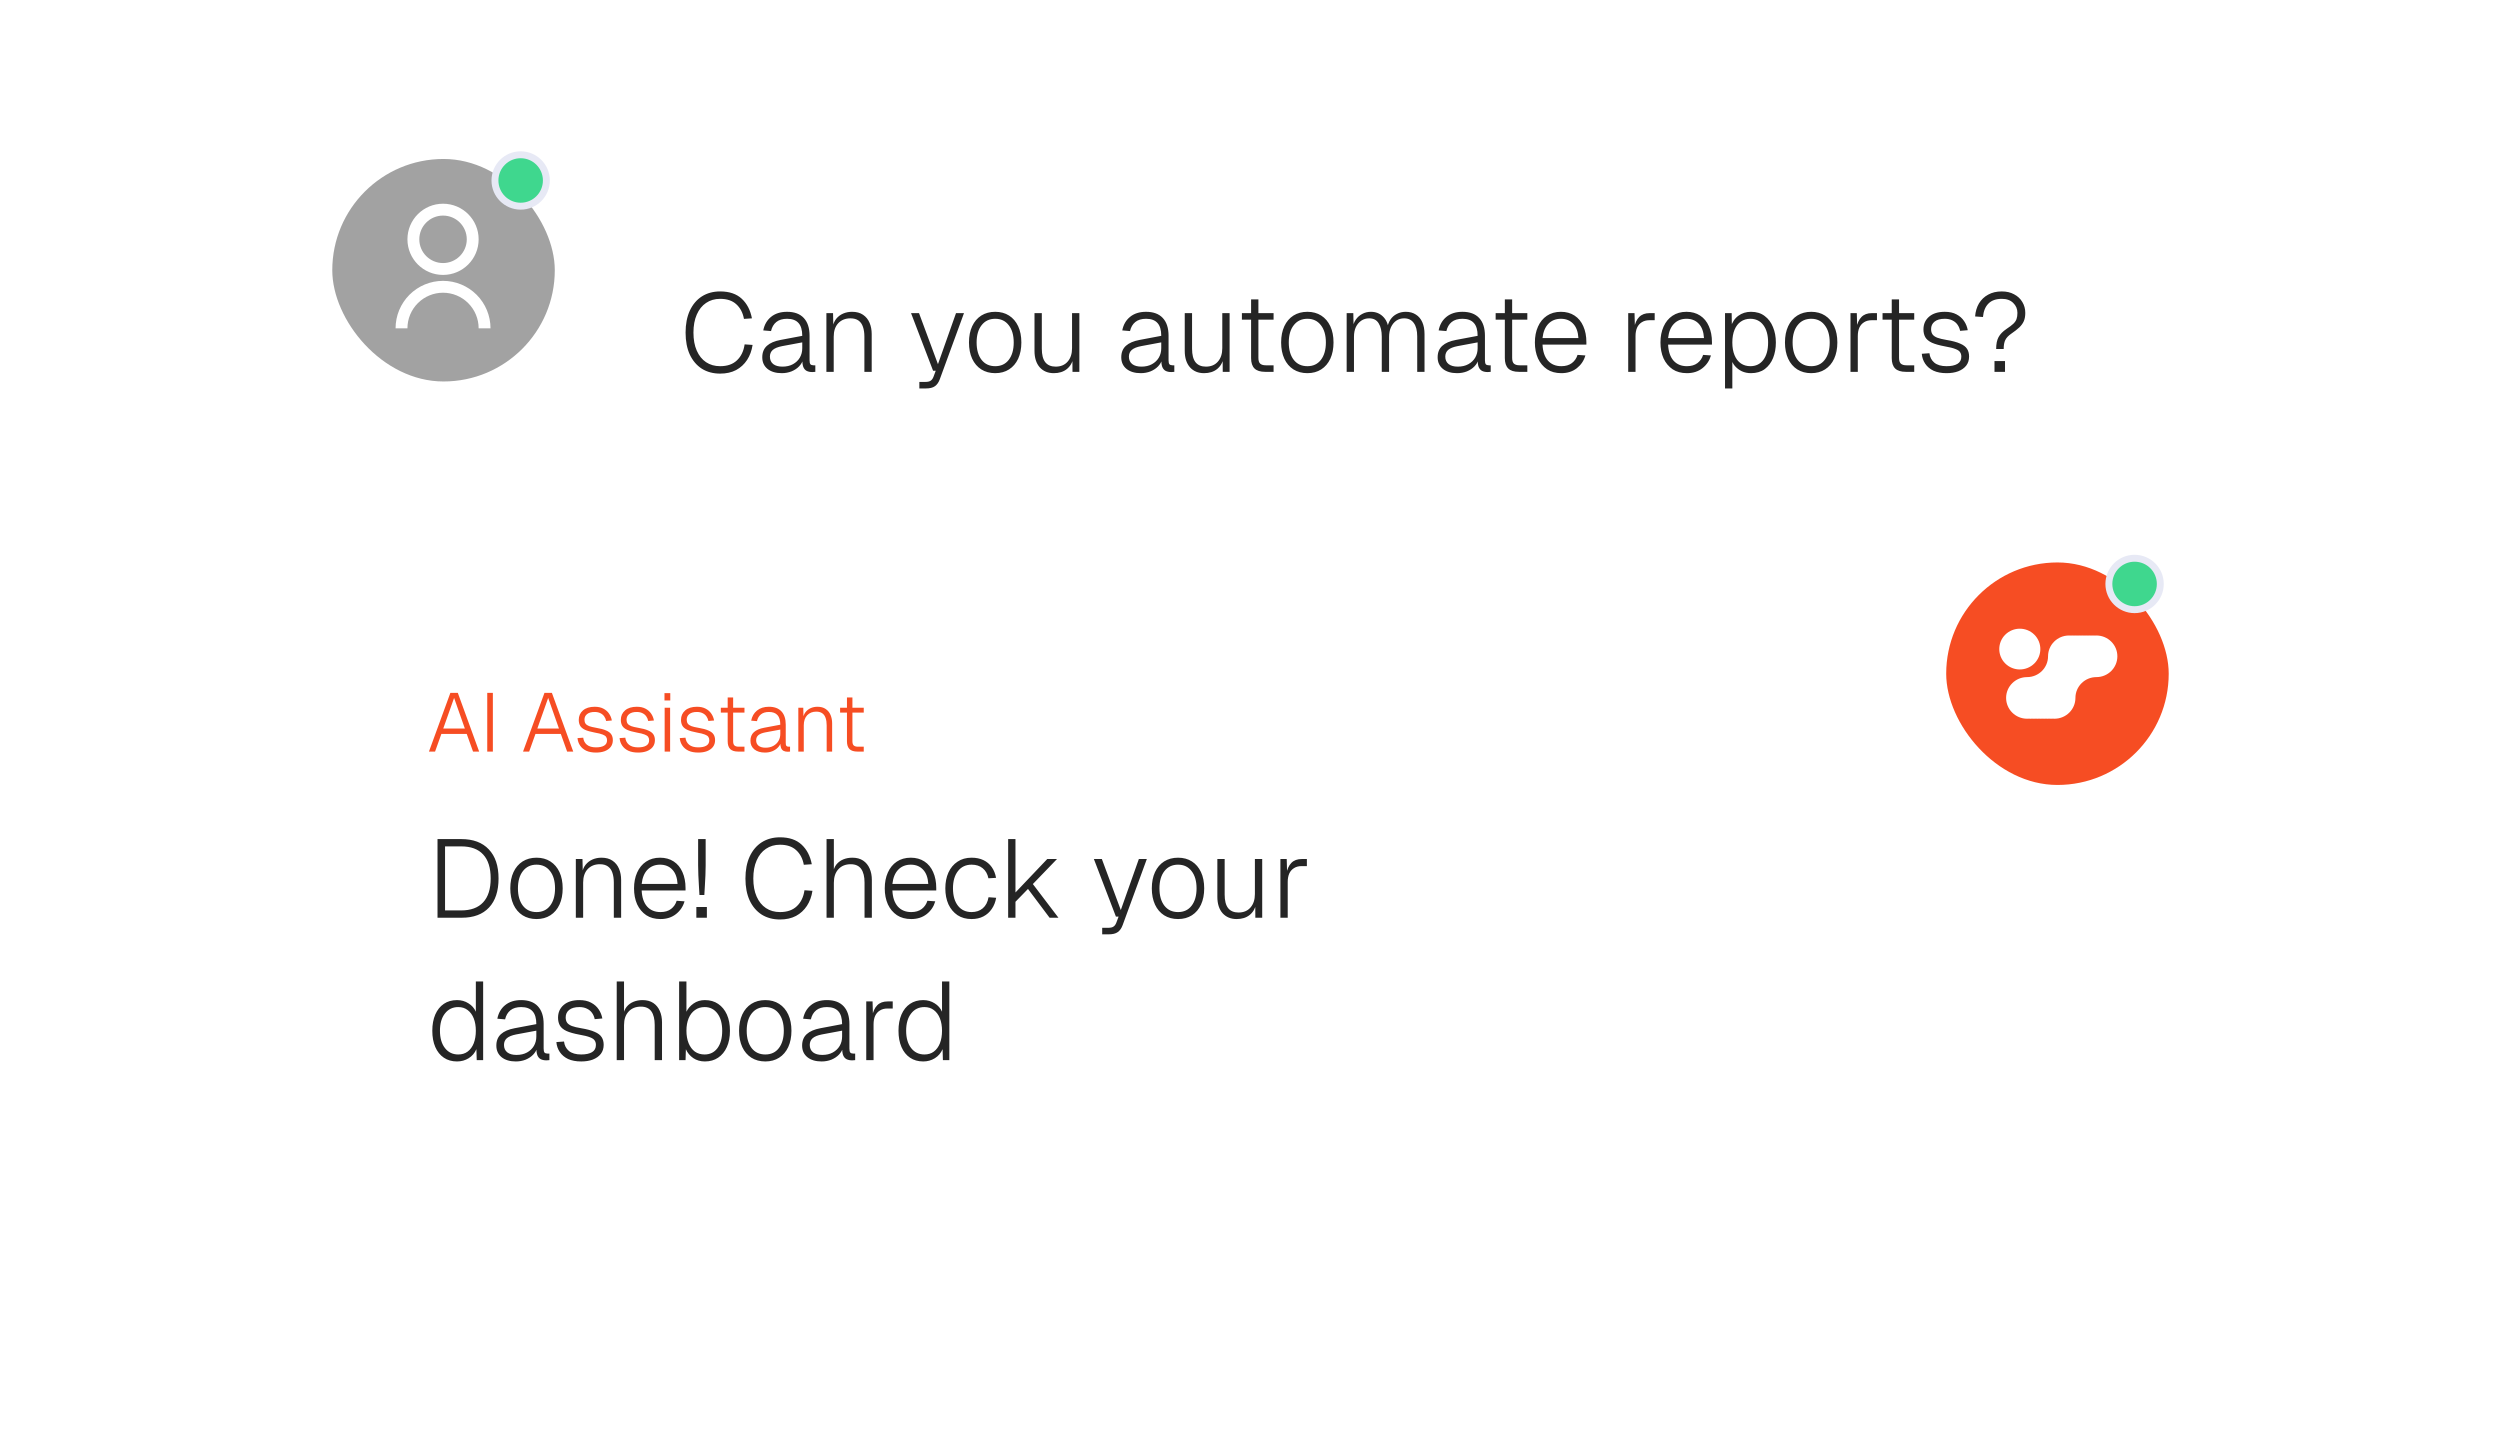 <svg width="316" height="183" viewBox="0 0 316 183" fill="none" xmlns="http://www.w3.org/2000/svg">
<g filter="url(#filter0_d_2303_807)">
<path d="M74 20H253C255.787 20 257.18 20 258.349 20.154C266.427 21.217 272.783 27.573 273.846 35.651C274 36.82 274 38.214 274 41C274 43.786 274 45.18 273.846 46.349C272.783 54.427 266.427 60.783 258.349 61.846C257.18 62 255.787 62 253 62H104.6C92.816 62 86.924 62 82.595 59.347C80.173 57.863 78.137 55.827 76.653 53.405C74 49.077 74 43.184 74 31.4V20Z" fill="white" shape-rendering="crispEdges"/>
<path d="M91.026 46.224C90.149 46.224 89.379 46.019 88.716 45.608C88.063 45.188 87.554 44.591 87.19 43.816C86.835 43.041 86.658 42.117 86.658 41.044C86.658 39.971 86.835 39.047 87.19 38.272C87.554 37.488 88.063 36.886 88.716 36.466C89.379 36.046 90.149 35.836 91.026 35.836C92.183 35.836 93.093 36.144 93.756 36.76C94.419 37.376 94.848 38.202 95.044 39.238L94.036 39.308C93.896 38.533 93.574 37.917 93.07 37.46C92.575 37.003 91.894 36.774 91.026 36.774C90.345 36.774 89.752 36.947 89.248 37.292C88.744 37.628 88.352 38.118 88.072 38.762C87.792 39.397 87.652 40.157 87.652 41.044C87.652 41.931 87.792 42.691 88.072 43.326C88.352 43.961 88.744 44.446 89.248 44.782C89.752 45.118 90.345 45.286 91.026 45.286C91.931 45.286 92.641 45.039 93.154 44.544C93.677 44.049 93.999 43.377 94.12 42.528L95.128 42.598C95.016 43.326 94.783 43.961 94.428 44.502C94.073 45.043 93.611 45.468 93.042 45.776C92.473 46.075 91.801 46.224 91.026 46.224ZM98.815 46.168C98.068 46.168 97.471 45.991 97.023 45.636C96.575 45.272 96.351 44.782 96.351 44.166C96.351 43.55 96.547 43.065 96.939 42.71C97.331 42.355 97.905 42.108 98.661 41.968L101.405 41.45C101.405 40.713 101.246 40.171 100.929 39.826C100.612 39.471 100.131 39.294 99.487 39.294C98.918 39.294 98.465 39.429 98.129 39.7C97.793 39.971 97.569 40.353 97.457 40.848L96.477 40.764C96.617 40.045 96.944 39.476 97.457 39.056C97.98 38.627 98.656 38.412 99.487 38.412C100.411 38.412 101.116 38.673 101.601 39.196C102.086 39.719 102.329 40.465 102.329 41.436V44.53C102.329 44.782 102.366 44.955 102.441 45.048C102.525 45.132 102.656 45.174 102.833 45.174H103.057V46C103.02 46.009 102.964 46.014 102.889 46.014C102.824 46.023 102.754 46.028 102.679 46.028C102.39 46.028 102.147 45.977 101.951 45.874C101.764 45.771 101.624 45.603 101.531 45.37C101.447 45.137 101.405 44.815 101.405 44.404L101.517 44.418C101.433 44.745 101.26 45.043 100.999 45.314C100.747 45.575 100.43 45.785 100.047 45.944C99.664 46.093 99.254 46.168 98.815 46.168ZM98.899 45.342C99.412 45.342 99.856 45.239 100.229 45.034C100.602 44.829 100.892 44.553 101.097 44.208C101.302 43.853 101.405 43.457 101.405 43.018V42.276L98.857 42.752C98.325 42.855 97.933 43.013 97.681 43.228C97.438 43.443 97.317 43.727 97.317 44.082C97.317 44.483 97.457 44.796 97.737 45.02C98.017 45.235 98.404 45.342 98.899 45.342ZM104.457 46V38.58H105.297L105.339 40.526L105.227 40.442C105.301 39.985 105.455 39.607 105.689 39.308C105.931 39.009 106.225 38.785 106.571 38.636C106.916 38.487 107.289 38.412 107.691 38.412C108.26 38.412 108.727 38.538 109.091 38.79C109.464 39.042 109.739 39.383 109.917 39.812C110.094 40.232 110.183 40.703 110.183 41.226V46H109.259V41.562C109.259 41.077 109.198 40.661 109.077 40.316C108.965 39.971 108.778 39.705 108.517 39.518C108.255 39.331 107.915 39.238 107.495 39.238C106.86 39.238 106.347 39.443 105.955 39.854C105.572 40.265 105.381 40.834 105.381 41.562V46H104.457ZM116.206 48.1V47.274H116.962C117.27 47.274 117.494 47.223 117.634 47.12C117.783 47.027 117.905 46.859 117.998 46.616L118.278 45.86H117.942L115.156 38.58H116.164L118.558 45.034L120.84 38.58H121.848L118.796 46.924C118.647 47.335 118.437 47.633 118.166 47.82C117.905 48.007 117.527 48.1 117.032 48.1H116.206ZM125.796 46.168C125.124 46.168 124.536 46.009 124.032 45.692C123.537 45.375 123.155 44.927 122.884 44.348C122.613 43.76 122.478 43.074 122.478 42.29C122.478 41.497 122.613 40.811 122.884 40.232C123.155 39.653 123.537 39.205 124.032 38.888C124.536 38.571 125.124 38.412 125.796 38.412C126.468 38.412 127.051 38.571 127.546 38.888C128.041 39.205 128.423 39.653 128.694 40.232C128.965 40.811 129.1 41.497 129.1 42.29C129.1 43.074 128.965 43.76 128.694 44.348C128.423 44.927 128.041 45.375 127.546 45.692C127.051 46.009 126.468 46.168 125.796 46.168ZM125.796 45.286C126.524 45.286 127.093 45.02 127.504 44.488C127.924 43.947 128.134 43.214 128.134 42.29C128.134 41.366 127.924 40.638 127.504 40.106C127.093 39.565 126.524 39.294 125.796 39.294C125.068 39.294 124.494 39.565 124.074 40.106C123.654 40.638 123.444 41.366 123.444 42.29C123.444 43.214 123.654 43.947 124.074 44.488C124.494 45.02 125.068 45.286 125.796 45.286ZM133.197 46.168C132.46 46.168 131.867 45.921 131.419 45.426C130.981 44.922 130.761 44.231 130.761 43.354V38.58H131.685V43.074C131.685 43.839 131.83 44.409 132.119 44.782C132.418 45.155 132.857 45.342 133.435 45.342C134.079 45.342 134.583 45.132 134.947 44.712C135.321 44.292 135.507 43.723 135.507 43.004V38.58H136.431V46H135.563L135.549 44.096L135.689 44.166C135.568 44.801 135.288 45.295 134.849 45.65C134.42 45.995 133.869 46.168 133.197 46.168ZM144.192 46.168C143.445 46.168 142.848 45.991 142.4 45.636C141.952 45.272 141.728 44.782 141.728 44.166C141.728 43.55 141.924 43.065 142.316 42.71C142.708 42.355 143.282 42.108 144.038 41.968L146.782 41.45C146.782 40.713 146.623 40.171 146.306 39.826C145.989 39.471 145.508 39.294 144.864 39.294C144.295 39.294 143.842 39.429 143.506 39.7C143.17 39.971 142.946 40.353 142.834 40.848L141.854 40.764C141.994 40.045 142.321 39.476 142.834 39.056C143.357 38.627 144.033 38.412 144.864 38.412C145.788 38.412 146.493 38.673 146.978 39.196C147.463 39.719 147.706 40.465 147.706 41.436V44.53C147.706 44.782 147.743 44.955 147.818 45.048C147.902 45.132 148.033 45.174 148.21 45.174H148.434V46C148.397 46.009 148.341 46.014 148.266 46.014C148.201 46.023 148.131 46.028 148.056 46.028C147.767 46.028 147.524 45.977 147.328 45.874C147.141 45.771 147.001 45.603 146.908 45.37C146.824 45.137 146.782 44.815 146.782 44.404L146.894 44.418C146.81 44.745 146.637 45.043 146.376 45.314C146.124 45.575 145.807 45.785 145.424 45.944C145.041 46.093 144.631 46.168 144.192 46.168ZM144.276 45.342C144.789 45.342 145.233 45.239 145.606 45.034C145.979 44.829 146.269 44.553 146.474 44.208C146.679 43.853 146.782 43.457 146.782 43.018V42.276L144.234 42.752C143.702 42.855 143.31 43.013 143.058 43.228C142.815 43.443 142.694 43.727 142.694 44.082C142.694 44.483 142.834 44.796 143.114 45.02C143.394 45.235 143.781 45.342 144.276 45.342ZM152.188 46.168C151.45 46.168 150.858 45.921 150.41 45.426C149.971 44.922 149.752 44.231 149.752 43.354V38.58H150.676V43.074C150.676 43.839 150.82 44.409 151.11 44.782C151.408 45.155 151.847 45.342 152.426 45.342C153.07 45.342 153.574 45.132 153.938 44.712C154.311 44.292 154.498 43.723 154.498 43.004V38.58H155.422V46H154.554L154.54 44.096L154.68 44.166C154.558 44.801 154.278 45.295 153.84 45.65C153.41 45.995 152.86 46.168 152.188 46.168ZM159.916 46C159.309 46 158.861 45.86 158.572 45.58C158.282 45.291 158.138 44.852 158.138 44.264V36.844H159.062V44.236C159.062 44.581 159.136 44.824 159.286 44.964C159.444 45.104 159.682 45.174 160 45.174H160.98V46H159.916ZM156.976 39.406V38.58H160.98V39.406H156.976ZM165.253 46.168C164.581 46.168 163.993 46.009 163.489 45.692C162.994 45.375 162.612 44.927 162.341 44.348C162.07 43.76 161.935 43.074 161.935 42.29C161.935 41.497 162.07 40.811 162.341 40.232C162.612 39.653 162.994 39.205 163.489 38.888C163.993 38.571 164.581 38.412 165.253 38.412C165.925 38.412 166.508 38.571 167.003 38.888C167.498 39.205 167.88 39.653 168.151 40.232C168.422 40.811 168.557 41.497 168.557 42.29C168.557 43.074 168.422 43.76 168.151 44.348C167.88 44.927 167.498 45.375 167.003 45.692C166.508 46.009 165.925 46.168 165.253 46.168ZM165.253 45.286C165.981 45.286 166.55 45.02 166.961 44.488C167.381 43.947 167.591 43.214 167.591 42.29C167.591 41.366 167.381 40.638 166.961 40.106C166.55 39.565 165.981 39.294 165.253 39.294C164.525 39.294 163.951 39.565 163.531 40.106C163.111 40.638 162.901 41.366 162.901 42.29C162.901 43.214 163.111 43.947 163.531 44.488C163.951 45.02 164.525 45.286 165.253 45.286ZM170.218 46V38.58H171.058L171.1 40.582L170.974 40.47C171.03 40.059 171.166 39.7 171.38 39.392C171.595 39.084 171.866 38.846 172.192 38.678C172.519 38.501 172.883 38.412 173.284 38.412C173.891 38.412 174.395 38.608 174.796 39C175.198 39.383 175.44 39.915 175.524 40.596L175.328 40.568C175.394 40.12 175.529 39.737 175.734 39.42C175.949 39.093 176.224 38.846 176.56 38.678C176.896 38.501 177.274 38.412 177.694 38.412C178.189 38.412 178.614 38.529 178.968 38.762C179.323 38.986 179.594 39.308 179.78 39.728C179.967 40.148 180.06 40.652 180.06 41.24V46H179.136V41.52C179.136 40.783 178.992 40.218 178.702 39.826C178.422 39.434 178.016 39.238 177.484 39.238C177.111 39.238 176.78 39.336 176.49 39.532C176.21 39.728 175.986 40.003 175.818 40.358C175.66 40.713 175.58 41.128 175.58 41.604V46H174.656V41.562C174.656 40.843 174.526 40.279 174.264 39.868C174.012 39.448 173.611 39.238 173.06 39.238C172.687 39.238 172.356 39.336 172.066 39.532C171.777 39.728 171.548 39.999 171.38 40.344C171.222 40.689 171.142 41.095 171.142 41.562V46H170.218ZM184.182 46.168C183.436 46.168 182.838 45.991 182.39 45.636C181.942 45.272 181.718 44.782 181.718 44.166C181.718 43.55 181.914 43.065 182.306 42.71C182.698 42.355 183.272 42.108 184.028 41.968L186.772 41.45C186.772 40.713 186.614 40.171 186.296 39.826C185.979 39.471 185.498 39.294 184.854 39.294C184.285 39.294 183.832 39.429 183.496 39.7C183.16 39.971 182.936 40.353 182.824 40.848L181.844 40.764C181.984 40.045 182.311 39.476 182.824 39.056C183.347 38.627 184.024 38.412 184.854 38.412C185.778 38.412 186.483 38.673 186.968 39.196C187.454 39.719 187.696 40.465 187.696 41.436V44.53C187.696 44.782 187.734 44.955 187.808 45.048C187.892 45.132 188.023 45.174 188.2 45.174H188.424V46C188.387 46.009 188.331 46.014 188.256 46.014C188.191 46.023 188.121 46.028 188.046 46.028C187.757 46.028 187.514 45.977 187.318 45.874C187.132 45.771 186.992 45.603 186.898 45.37C186.814 45.137 186.772 44.815 186.772 44.404L186.884 44.418C186.8 44.745 186.628 45.043 186.366 45.314C186.114 45.575 185.797 45.785 185.414 45.944C185.032 46.093 184.621 46.168 184.182 46.168ZM184.266 45.342C184.78 45.342 185.223 45.239 185.596 45.034C185.97 44.829 186.259 44.553 186.464 44.208C186.67 43.853 186.772 43.457 186.772 43.018V42.276L184.224 42.752C183.692 42.855 183.3 43.013 183.048 43.228C182.806 43.443 182.684 43.727 182.684 44.082C182.684 44.483 182.824 44.796 183.104 45.02C183.384 45.235 183.772 45.342 184.266 45.342ZM191.99 46C191.383 46 190.935 45.86 190.646 45.58C190.357 45.291 190.212 44.852 190.212 44.264V36.844H191.136V44.236C191.136 44.581 191.211 44.824 191.36 44.964C191.519 45.104 191.757 45.174 192.074 45.174H193.054V46H191.99ZM189.05 39.406V38.58H193.054V39.406H189.05ZM197.355 46.168C196.646 46.168 196.044 46.005 195.549 45.678C195.055 45.342 194.672 44.885 194.401 44.306C194.14 43.718 194.009 43.046 194.009 42.29C194.009 41.534 194.14 40.867 194.401 40.288C194.663 39.7 195.036 39.243 195.521 38.916C196.016 38.58 196.609 38.412 197.299 38.412C197.962 38.412 198.536 38.571 199.021 38.888C199.507 39.205 199.875 39.653 200.127 40.232C200.389 40.811 200.519 41.487 200.519 42.262V42.556H194.975C195.013 43.433 195.241 44.11 195.661 44.586C196.081 45.053 196.646 45.286 197.355 45.286C197.897 45.286 198.34 45.155 198.685 44.894C199.031 44.633 199.269 44.287 199.399 43.858L200.393 43.928C200.207 44.581 199.847 45.118 199.315 45.538C198.783 45.958 198.13 46.168 197.355 46.168ZM194.975 41.73H199.511C199.465 40.937 199.245 40.335 198.853 39.924C198.461 39.504 197.943 39.294 197.299 39.294C196.655 39.294 196.128 39.504 195.717 39.924C195.307 40.344 195.059 40.946 194.975 41.73ZM205.806 46V38.58H206.604L206.66 40.61L206.534 40.54C206.656 39.877 206.875 39.387 207.192 39.07C207.51 38.743 207.948 38.58 208.508 38.58H209.152V39.476H208.48C208.107 39.476 207.79 39.56 207.528 39.728C207.267 39.887 207.066 40.115 206.926 40.414C206.796 40.713 206.73 41.067 206.73 41.478V46H205.806ZM213.228 46.168C212.519 46.168 211.917 46.005 211.422 45.678C210.928 45.342 210.545 44.885 210.274 44.306C210.013 43.718 209.882 43.046 209.882 42.29C209.882 41.534 210.013 40.867 210.274 40.288C210.536 39.7 210.909 39.243 211.394 38.916C211.889 38.58 212.482 38.412 213.172 38.412C213.835 38.412 214.409 38.571 214.894 38.888C215.38 39.205 215.748 39.653 216 40.232C216.262 40.811 216.392 41.487 216.392 42.262V42.556H210.848C210.886 43.433 211.114 44.11 211.534 44.586C211.954 45.053 212.519 45.286 213.228 45.286C213.77 45.286 214.213 45.155 214.558 44.894C214.904 44.633 215.142 44.287 215.272 43.858L216.266 43.928C216.08 44.581 215.72 45.118 215.188 45.538C214.656 45.958 214.003 46.168 213.228 46.168ZM210.848 41.73H215.384C215.338 40.937 215.118 40.335 214.726 39.924C214.334 39.504 213.816 39.294 213.172 39.294C212.528 39.294 212.001 39.504 211.59 39.924C211.18 40.344 210.932 40.946 210.848 41.73ZM218.043 48.1V38.58H218.883L218.911 40.456L218.757 40.386C218.943 39.742 219.265 39.252 219.723 38.916C220.18 38.58 220.712 38.412 221.319 38.412C222.019 38.412 222.597 38.589 223.055 38.944C223.521 39.289 223.871 39.756 224.105 40.344C224.347 40.923 224.469 41.571 224.469 42.29C224.469 43.009 224.352 43.662 224.119 44.25C223.885 44.829 223.535 45.295 223.069 45.65C222.602 45.995 222.019 46.168 221.319 46.168C220.908 46.168 220.525 46.089 220.171 45.93C219.825 45.762 219.531 45.538 219.289 45.258C219.055 44.978 218.897 44.661 218.813 44.306L218.967 44.124V48.1H218.043ZM221.249 45.286C221.939 45.286 222.485 45.02 222.887 44.488C223.288 43.956 223.489 43.223 223.489 42.29C223.489 41.357 223.288 40.624 222.887 40.092C222.485 39.56 221.935 39.294 221.235 39.294C220.777 39.294 220.376 39.415 220.031 39.658C219.695 39.891 219.433 40.232 219.247 40.68C219.06 41.128 218.967 41.665 218.967 42.29C218.967 42.915 219.06 43.452 219.247 43.9C219.433 44.348 219.699 44.693 220.045 44.936C220.39 45.169 220.791 45.286 221.249 45.286ZM228.937 46.168C228.265 46.168 227.677 46.009 227.173 45.692C226.678 45.375 226.295 44.927 226.025 44.348C225.754 43.76 225.619 43.074 225.619 42.29C225.619 41.497 225.754 40.811 226.025 40.232C226.295 39.653 226.678 39.205 227.173 38.888C227.677 38.571 228.265 38.412 228.937 38.412C229.609 38.412 230.192 38.571 230.687 38.888C231.181 39.205 231.564 39.653 231.835 40.232C232.105 40.811 232.241 41.497 232.241 42.29C232.241 43.074 232.105 43.76 231.835 44.348C231.564 44.927 231.181 45.375 230.687 45.692C230.192 46.009 229.609 46.168 228.937 46.168ZM228.937 45.286C229.665 45.286 230.234 45.02 230.645 44.488C231.065 43.947 231.275 43.214 231.275 42.29C231.275 41.366 231.065 40.638 230.645 40.106C230.234 39.565 229.665 39.294 228.937 39.294C228.209 39.294 227.635 39.565 227.215 40.106C226.795 40.638 226.585 41.366 226.585 42.29C226.585 43.214 226.795 43.947 227.215 44.488C227.635 45.02 228.209 45.286 228.937 45.286ZM233.902 46V38.58H234.7L234.756 40.61L234.63 40.54C234.751 39.877 234.971 39.387 235.288 39.07C235.605 38.743 236.044 38.58 236.604 38.58H237.248V39.476H236.576C236.203 39.476 235.885 39.56 235.624 39.728C235.363 39.887 235.162 40.115 235.022 40.414C234.891 40.713 234.826 41.067 234.826 41.478V46H233.902ZM240.894 46C240.288 46 239.84 45.86 239.55 45.58C239.261 45.291 239.116 44.852 239.116 44.264V36.844H240.04V44.236C240.04 44.581 240.115 44.824 240.264 44.964C240.423 45.104 240.661 45.174 240.978 45.174H241.958V46H240.894ZM237.954 39.406V38.58H241.958V39.406H237.954ZM246.05 46.168C245.406 46.168 244.855 46.065 244.398 45.86C243.95 45.645 243.6 45.351 243.348 44.978C243.096 44.605 242.951 44.185 242.914 43.718L243.88 43.648C243.936 44.143 244.141 44.539 244.496 44.838C244.86 45.137 245.378 45.286 246.05 45.286C246.638 45.286 247.095 45.188 247.422 44.992C247.748 44.796 247.912 44.493 247.912 44.082C247.912 43.858 247.86 43.671 247.758 43.522C247.664 43.363 247.468 43.228 247.17 43.116C246.871 42.995 246.423 42.883 245.826 42.78C245.126 42.649 244.58 42.495 244.188 42.318C243.796 42.131 243.52 41.903 243.362 41.632C243.203 41.352 243.124 41.021 243.124 40.638C243.124 39.975 243.362 39.439 243.838 39.028C244.314 38.617 244.976 38.412 245.826 38.412C246.404 38.412 246.894 38.519 247.296 38.734C247.706 38.949 248.028 39.233 248.262 39.588C248.495 39.933 248.649 40.316 248.724 40.736L247.758 40.82C247.702 40.531 247.594 40.274 247.436 40.05C247.277 39.817 247.062 39.635 246.792 39.504C246.521 39.364 246.194 39.294 245.812 39.294C245.252 39.294 244.822 39.415 244.524 39.658C244.234 39.891 244.09 40.204 244.09 40.596C244.09 40.867 244.15 41.091 244.272 41.268C244.393 41.436 244.594 41.576 244.874 41.688C245.154 41.791 245.541 41.884 246.036 41.968C246.773 42.089 247.347 42.243 247.758 42.43C248.178 42.607 248.472 42.831 248.64 43.102C248.808 43.363 248.892 43.685 248.892 44.068C248.892 44.516 248.77 44.899 248.528 45.216C248.285 45.524 247.949 45.762 247.52 45.93C247.1 46.089 246.61 46.168 246.05 46.168ZM252.314 43.116C252.314 42.481 252.416 41.977 252.622 41.604C252.827 41.231 253.158 40.89 253.616 40.582C253.998 40.33 254.288 40.111 254.484 39.924C254.689 39.728 254.824 39.527 254.89 39.322C254.964 39.117 255.002 38.86 255.002 38.552C255.002 38.048 254.824 37.628 254.47 37.292C254.124 36.947 253.644 36.774 253.028 36.774C252.29 36.774 251.726 36.975 251.334 37.376C250.942 37.768 250.713 38.333 250.648 39.07L249.654 39C249.7 38.375 249.864 37.824 250.144 37.348C250.433 36.872 250.82 36.503 251.306 36.242C251.791 35.971 252.365 35.836 253.028 35.836C253.625 35.836 254.143 35.957 254.582 36.2C255.03 36.433 255.375 36.755 255.618 37.166C255.87 37.577 255.996 38.039 255.996 38.552C255.996 38.953 255.935 39.299 255.814 39.588C255.692 39.868 255.501 40.134 255.24 40.386C254.978 40.629 254.638 40.895 254.218 41.184C253.863 41.427 253.616 41.688 253.476 41.968C253.336 42.239 253.266 42.621 253.266 43.116H252.314ZM252.104 46V44.642H253.434V46H252.104Z" fill="#252525"/>
</g>
<g filter="url(#filter1_d_2303_807)">
<path d="M238 71H72.6C60.816 71 54.923 71 50.595 73.653C48.173 75.137 46.137 77.173 44.653 79.595C42 83.924 42 89.816 42 101.6V118.4C42 130.184 42 136.077 44.653 140.405C46.137 142.827 48.173 144.863 50.595 146.348C54.923 149 60.816 149 72.6 149H207.4C219.184 149 225.077 149 229.405 146.348C231.827 144.863 233.863 142.827 235.348 140.405C238 136.077 238 130.184 238 118.4V71Z" fill="white" shape-rendering="crispEdges"/>
<path d="M54.219 94L56.927 86.578H57.868L60.565 94H59.791L58.997 91.773H55.788L54.993 94H54.219ZM56.028 91.084H58.756L57.397 87.216L56.028 91.084ZM61.587 94V86.578H62.298V94H61.587ZM66.112 94L68.82 86.578H69.76L72.457 94H71.684L70.889 91.773H67.68L66.886 94H66.112ZM67.921 91.084H70.649L69.29 87.216L67.921 91.084ZM75.34 94.125C74.859 94.125 74.448 94.049 74.107 93.895C73.772 93.735 73.511 93.516 73.323 93.237C73.135 92.958 73.027 92.645 72.999 92.296L73.72 92.244C73.762 92.613 73.915 92.909 74.18 93.132C74.452 93.355 74.839 93.467 75.34 93.467C75.779 93.467 76.121 93.394 76.365 93.247C76.609 93.101 76.731 92.874 76.731 92.568C76.731 92.401 76.692 92.261 76.616 92.15C76.546 92.031 76.4 91.93 76.177 91.847C75.954 91.756 75.619 91.672 75.173 91.596C74.65 91.498 74.243 91.383 73.95 91.251C73.657 91.111 73.452 90.941 73.333 90.739C73.215 90.529 73.156 90.282 73.156 89.996C73.156 89.502 73.333 89.101 73.689 88.794C74.044 88.488 74.539 88.334 75.173 88.334C75.605 88.334 75.971 88.414 76.271 88.575C76.577 88.735 76.818 88.948 76.992 89.212C77.166 89.47 77.281 89.756 77.337 90.07L76.616 90.132C76.574 89.916 76.494 89.725 76.375 89.557C76.257 89.383 76.096 89.247 75.894 89.15C75.692 89.045 75.448 88.993 75.163 88.993C74.745 88.993 74.424 89.083 74.201 89.265C73.985 89.439 73.877 89.672 73.877 89.965C73.877 90.167 73.922 90.334 74.013 90.467C74.103 90.592 74.253 90.697 74.462 90.78C74.671 90.857 74.96 90.927 75.33 90.989C75.88 91.08 76.309 91.195 76.616 91.334C76.929 91.467 77.149 91.634 77.274 91.836C77.4 92.031 77.462 92.272 77.462 92.557C77.462 92.892 77.372 93.178 77.191 93.415C77.009 93.645 76.758 93.822 76.438 93.948C76.124 94.066 75.758 94.125 75.34 94.125ZM80.659 94.125C80.178 94.125 79.767 94.049 79.425 93.895C79.091 93.735 78.829 93.516 78.641 93.237C78.453 92.958 78.345 92.645 78.317 92.296L79.039 92.244C79.08 92.613 79.234 92.909 79.499 93.132C79.77 93.355 80.157 93.467 80.659 93.467C81.098 93.467 81.439 93.394 81.683 93.247C81.927 93.101 82.049 92.874 82.049 92.568C82.049 92.401 82.011 92.261 81.934 92.15C81.865 92.031 81.718 91.93 81.495 91.847C81.272 91.756 80.938 91.672 80.492 91.596C79.969 91.498 79.561 91.383 79.269 91.251C78.976 91.111 78.77 90.941 78.652 90.739C78.533 90.529 78.474 90.282 78.474 89.996C78.474 89.502 78.652 89.101 79.007 88.794C79.363 88.488 79.857 88.334 80.492 88.334C80.924 88.334 81.29 88.414 81.589 88.575C81.896 88.735 82.136 88.948 82.311 89.212C82.485 89.47 82.6 89.756 82.655 90.07L81.934 90.132C81.892 89.916 81.812 89.725 81.694 89.557C81.575 89.383 81.415 89.247 81.213 89.15C81.011 89.045 80.767 88.993 80.481 88.993C80.063 88.993 79.742 89.083 79.519 89.265C79.303 89.439 79.195 89.672 79.195 89.965C79.195 90.167 79.241 90.334 79.331 90.467C79.422 90.592 79.572 90.697 79.781 90.78C79.99 90.857 80.279 90.927 80.648 90.989C81.199 91.08 81.627 91.195 81.934 91.334C82.248 91.467 82.467 91.634 82.593 91.836C82.718 92.031 82.781 92.272 82.781 92.557C82.781 92.892 82.69 93.178 82.509 93.415C82.328 93.645 82.077 93.822 81.757 93.948C81.443 94.066 81.077 94.125 80.659 94.125ZM84.012 94V88.46H84.702V94H84.012ZM83.991 87.54V86.609H84.723V87.54H83.991ZM88.264 94.125C87.783 94.125 87.372 94.049 87.031 93.895C86.696 93.735 86.435 93.516 86.247 93.237C86.058 92.958 85.95 92.645 85.922 92.296L86.644 92.244C86.686 92.613 86.839 92.909 87.104 93.132C87.376 93.355 87.762 93.467 88.264 93.467C88.703 93.467 89.045 93.394 89.288 93.247C89.532 93.101 89.654 92.874 89.654 92.568C89.654 92.401 89.616 92.261 89.539 92.15C89.47 92.031 89.323 91.93 89.1 91.847C88.877 91.756 88.543 91.672 88.097 91.596C87.574 91.498 87.166 91.383 86.874 91.251C86.581 91.111 86.376 90.941 86.257 90.739C86.139 90.529 86.079 90.282 86.079 89.996C86.079 89.502 86.257 89.101 86.612 88.794C86.968 88.488 87.463 88.334 88.097 88.334C88.529 88.334 88.895 88.414 89.194 88.575C89.501 88.735 89.742 88.948 89.916 89.212C90.09 89.47 90.205 89.756 90.261 90.07L89.539 90.132C89.498 89.916 89.417 89.725 89.299 89.557C89.18 89.383 89.02 89.247 88.818 89.15C88.616 89.045 88.372 88.993 88.086 88.993C87.668 88.993 87.348 89.083 87.125 89.265C86.909 89.439 86.801 89.672 86.801 89.965C86.801 90.167 86.846 90.334 86.936 90.467C87.027 90.592 87.177 90.697 87.386 90.78C87.595 90.857 87.884 90.927 88.254 90.989C88.804 91.08 89.233 91.195 89.539 91.334C89.853 91.467 90.073 91.634 90.198 91.836C90.323 92.031 90.386 92.272 90.386 92.557C90.386 92.892 90.296 93.178 90.114 93.415C89.933 93.645 89.682 93.822 89.362 93.948C89.048 94.066 88.682 94.125 88.264 94.125ZM93.306 94C92.853 94 92.519 93.895 92.303 93.686C92.087 93.47 91.979 93.143 91.979 92.704V87.163H92.669V92.683C92.669 92.941 92.724 93.122 92.836 93.227C92.954 93.331 93.132 93.383 93.369 93.383H94.101V94H93.306ZM91.111 89.076V88.46H94.101V89.076H91.111ZM96.695 94.125C96.137 94.125 95.691 93.993 95.357 93.728C95.022 93.456 94.855 93.091 94.855 92.631C94.855 92.171 95.001 91.808 95.294 91.543C95.587 91.279 96.015 91.094 96.58 90.989L98.629 90.603C98.629 90.052 98.51 89.648 98.273 89.39C98.036 89.125 97.677 88.993 97.196 88.993C96.771 88.993 96.433 89.094 96.182 89.296C95.931 89.498 95.764 89.784 95.681 90.153L94.949 90.091C95.053 89.554 95.297 89.129 95.681 88.815C96.071 88.495 96.576 88.334 97.196 88.334C97.886 88.334 98.412 88.529 98.775 88.92C99.137 89.31 99.318 89.867 99.318 90.592V92.902C99.318 93.091 99.346 93.219 99.402 93.289C99.465 93.352 99.562 93.383 99.695 93.383H99.862V94C99.834 94.007 99.792 94.01 99.737 94.01C99.688 94.017 99.635 94.021 99.58 94.021C99.364 94.021 99.183 93.983 99.036 93.906C98.897 93.829 98.792 93.704 98.722 93.53C98.66 93.355 98.629 93.115 98.629 92.808L98.712 92.819C98.649 93.063 98.52 93.286 98.325 93.488C98.137 93.683 97.9 93.84 97.615 93.958C97.329 94.07 97.022 94.125 96.695 94.125ZM96.757 93.509C97.141 93.509 97.472 93.432 97.75 93.279C98.029 93.125 98.245 92.92 98.398 92.662C98.552 92.397 98.629 92.101 98.629 91.773V91.219L96.726 91.575C96.329 91.651 96.036 91.77 95.848 91.93C95.667 92.091 95.576 92.303 95.576 92.568C95.576 92.868 95.681 93.101 95.89 93.268C96.099 93.429 96.388 93.509 96.757 93.509ZM100.907 94V88.46H101.534L101.566 89.913L101.482 89.85C101.538 89.509 101.653 89.226 101.827 89.003C102.008 88.78 102.228 88.613 102.485 88.501C102.743 88.39 103.022 88.334 103.322 88.334C103.747 88.334 104.095 88.428 104.367 88.617C104.646 88.805 104.851 89.059 104.984 89.38C105.116 89.693 105.182 90.045 105.182 90.435V94H104.492V90.686C104.492 90.324 104.447 90.014 104.357 89.756C104.273 89.498 104.134 89.299 103.938 89.16C103.743 89.021 103.489 88.951 103.175 88.951C102.701 88.951 102.318 89.104 102.025 89.411C101.74 89.718 101.597 90.143 101.597 90.686V94H100.907ZM108.384 94C107.931 94 107.596 93.895 107.38 93.686C107.164 93.47 107.056 93.143 107.056 92.704V87.163H107.746V92.683C107.746 92.941 107.802 93.122 107.914 93.227C108.032 93.331 108.21 93.383 108.447 93.383H109.178V94H108.384ZM106.189 89.076V88.46H109.178V89.076H106.189Z" fill="#F64D23"/>
<path d="M55.302 115V105.06H58.298C59.81 105.06 60.972 105.494 61.784 106.362C62.605 107.221 63.016 108.448 63.016 110.044C63.016 111.631 62.615 112.853 61.812 113.712C61.009 114.571 59.866 115 58.382 115H55.302ZM56.254 114.076H58.298C59.521 114.076 60.445 113.735 61.07 113.054C61.705 112.373 62.022 111.369 62.022 110.044C62.022 108.7 61.705 107.687 61.07 107.006C60.445 106.325 59.521 105.984 58.298 105.984H56.254V114.076ZM67.819 115.168C67.147 115.168 66.559 115.009 66.055 114.692C65.561 114.375 65.178 113.927 64.907 113.348C64.637 112.76 64.501 112.074 64.501 111.29C64.501 110.497 64.637 109.811 64.907 109.232C65.178 108.653 65.561 108.205 66.055 107.888C66.559 107.571 67.147 107.412 67.819 107.412C68.491 107.412 69.075 107.571 69.569 107.888C70.064 108.205 70.447 108.653 70.717 109.232C70.988 109.811 71.123 110.497 71.123 111.29C71.123 112.074 70.988 112.76 70.717 113.348C70.447 113.927 70.064 114.375 69.569 114.692C69.075 115.009 68.491 115.168 67.819 115.168ZM67.819 114.286C68.547 114.286 69.117 114.02 69.527 113.488C69.947 112.947 70.157 112.214 70.157 111.29C70.157 110.366 69.947 109.638 69.527 109.106C69.117 108.565 68.547 108.294 67.819 108.294C67.091 108.294 66.517 108.565 66.097 109.106C65.677 109.638 65.467 110.366 65.467 111.29C65.467 112.214 65.677 112.947 66.097 113.488C66.517 114.02 67.091 114.286 67.819 114.286ZM72.785 115V107.58H73.625L73.667 109.526L73.555 109.442C73.629 108.985 73.783 108.607 74.017 108.308C74.259 108.009 74.553 107.785 74.899 107.636C75.244 107.487 75.617 107.412 76.019 107.412C76.588 107.412 77.055 107.538 77.419 107.79C77.792 108.042 78.067 108.383 78.245 108.812C78.422 109.232 78.511 109.703 78.511 110.226V115H77.587V110.562C77.587 110.077 77.526 109.661 77.405 109.316C77.293 108.971 77.106 108.705 76.845 108.518C76.583 108.331 76.243 108.238 75.823 108.238C75.188 108.238 74.675 108.443 74.283 108.854C73.9 109.265 73.709 109.834 73.709 110.562V115H72.785ZM83.488 115.168C82.779 115.168 82.177 115.005 81.682 114.678C81.187 114.342 80.805 113.885 80.534 113.306C80.273 112.718 80.142 112.046 80.142 111.29C80.142 110.534 80.273 109.867 80.534 109.288C80.795 108.7 81.169 108.243 81.654 107.916C82.149 107.58 82.741 107.412 83.432 107.412C84.095 107.412 84.669 107.571 85.154 107.888C85.639 108.205 86.008 108.653 86.26 109.232C86.521 109.811 86.652 110.487 86.652 111.262V111.556H81.108C81.145 112.433 81.374 113.11 81.794 113.586C82.214 114.053 82.779 114.286 83.488 114.286C84.029 114.286 84.473 114.155 84.818 113.894C85.163 113.633 85.401 113.287 85.532 112.858L86.526 112.928C86.339 113.581 85.98 114.118 85.448 114.538C84.916 114.958 84.263 115.168 83.488 115.168ZM81.108 110.73H85.644C85.597 109.937 85.378 109.335 84.986 108.924C84.594 108.504 84.076 108.294 83.432 108.294C82.788 108.294 82.261 108.504 81.85 108.924C81.439 109.344 81.192 109.946 81.108 110.73ZM88.411 112.13C88.392 111.775 88.369 111.379 88.341 110.94C88.313 110.501 88.29 110.058 88.271 109.61C88.252 109.162 88.243 108.751 88.243 108.378V105.06H89.195V108.378C89.195 108.751 89.186 109.162 89.167 109.61C89.148 110.058 89.125 110.501 89.097 110.94C89.069 111.379 89.046 111.775 89.027 112.13H88.411ZM88.019 115V113.642H89.349V115H88.019ZM98.592 115.224C97.715 115.224 96.945 115.019 96.282 114.608C95.629 114.188 95.12 113.591 94.756 112.816C94.402 112.041 94.224 111.117 94.224 110.044C94.224 108.971 94.402 108.047 94.756 107.272C95.12 106.488 95.629 105.886 96.282 105.466C96.945 105.046 97.715 104.836 98.592 104.836C99.75 104.836 100.66 105.144 101.322 105.76C101.985 106.376 102.414 107.202 102.61 108.238L101.602 108.308C101.462 107.533 101.14 106.917 100.636 106.46C100.142 106.003 99.46 105.774 98.592 105.774C97.911 105.774 97.318 105.947 96.814 106.292C96.31 106.628 95.918 107.118 95.638 107.762C95.358 108.397 95.218 109.157 95.218 110.044C95.218 110.931 95.358 111.691 95.638 112.326C95.918 112.961 96.31 113.446 96.814 113.782C97.318 114.118 97.911 114.286 98.592 114.286C99.498 114.286 100.207 114.039 100.72 113.544C101.243 113.049 101.565 112.377 101.686 111.528L102.694 111.598C102.582 112.326 102.349 112.961 101.994 113.502C101.64 114.043 101.178 114.468 100.608 114.776C100.039 115.075 99.367 115.224 98.592 115.224ZM104.476 115V105.06H105.4V109.344L105.288 109.33C105.363 108.891 105.512 108.532 105.736 108.252C105.969 107.972 106.259 107.762 106.604 107.622C106.949 107.482 107.327 107.412 107.738 107.412C108.279 107.412 108.732 107.533 109.096 107.776C109.46 108.019 109.735 108.355 109.922 108.784C110.109 109.204 110.202 109.685 110.202 110.226V115H109.278V110.562C109.278 109.815 109.138 109.241 108.858 108.84C108.578 108.439 108.135 108.238 107.528 108.238C106.875 108.238 106.357 108.448 105.974 108.868C105.591 109.279 105.4 109.848 105.4 110.576V115H104.476ZM115.179 115.168C114.47 115.168 113.868 115.005 113.373 114.678C112.879 114.342 112.496 113.885 112.225 113.306C111.964 112.718 111.833 112.046 111.833 111.29C111.833 110.534 111.964 109.867 112.225 109.288C112.487 108.7 112.86 108.243 113.345 107.916C113.84 107.58 114.433 107.412 115.123 107.412C115.786 107.412 116.36 107.571 116.845 107.888C117.331 108.205 117.699 108.653 117.951 109.232C118.213 109.811 118.343 110.487 118.343 111.262V111.556H112.799C112.837 112.433 113.065 113.11 113.485 113.586C113.905 114.053 114.47 114.286 115.179 114.286C115.721 114.286 116.164 114.155 116.509 113.894C116.855 113.633 117.093 113.287 117.223 112.858L118.217 112.928C118.031 113.581 117.671 114.118 117.139 114.538C116.607 114.958 115.954 115.168 115.179 115.168ZM112.799 110.73H117.335C117.289 109.937 117.069 109.335 116.677 108.924C116.285 108.504 115.767 108.294 115.123 108.294C114.479 108.294 113.952 108.504 113.541 108.924C113.131 109.344 112.883 109.946 112.799 110.73ZM122.808 115.168C122.117 115.168 121.524 115.005 121.03 114.678C120.535 114.342 120.152 113.885 119.882 113.306C119.62 112.718 119.49 112.046 119.49 111.29C119.49 110.534 119.62 109.867 119.882 109.288C120.152 108.7 120.535 108.243 121.03 107.916C121.524 107.58 122.117 107.412 122.808 107.412C123.377 107.412 123.876 107.515 124.306 107.72C124.735 107.925 125.085 108.219 125.356 108.602C125.626 108.985 125.808 109.437 125.902 109.96L124.936 110.016C124.824 109.465 124.581 109.041 124.208 108.742C123.844 108.443 123.377 108.294 122.808 108.294C122.08 108.294 121.506 108.565 121.086 109.106C120.666 109.638 120.456 110.366 120.456 111.29C120.456 112.214 120.666 112.947 121.086 113.488C121.506 114.02 122.08 114.286 122.808 114.286C123.377 114.286 123.848 114.127 124.222 113.81C124.604 113.483 124.847 113.017 124.95 112.41L125.916 112.48C125.822 113.021 125.636 113.493 125.356 113.894C125.085 114.295 124.735 114.608 124.306 114.832C123.876 115.056 123.377 115.168 122.808 115.168ZM127.431 115V105.06H128.355V111.808L132.373 107.58H133.605L130.553 110.744L133.787 115H132.667L129.937 111.36L128.355 112.984V115H127.431ZM139.317 117.1V116.274H140.073C140.381 116.274 140.605 116.223 140.745 116.12C140.895 116.027 141.016 115.859 141.109 115.616L141.389 114.86H141.053L138.267 107.58H139.275L141.669 114.034L143.951 107.58H144.959L141.907 115.924C141.758 116.335 141.548 116.633 141.277 116.82C141.016 117.007 140.638 117.1 140.143 117.1H139.317ZM148.907 115.168C148.235 115.168 147.647 115.009 147.143 114.692C146.649 114.375 146.266 113.927 145.995 113.348C145.725 112.76 145.589 112.074 145.589 111.29C145.589 110.497 145.725 109.811 145.995 109.232C146.266 108.653 146.649 108.205 147.143 107.888C147.647 107.571 148.235 107.412 148.907 107.412C149.579 107.412 150.163 107.571 150.657 107.888C151.152 108.205 151.535 108.653 151.805 109.232C152.076 109.811 152.211 110.497 152.211 111.29C152.211 112.074 152.076 112.76 151.805 113.348C151.535 113.927 151.152 114.375 150.657 114.692C150.163 115.009 149.579 115.168 148.907 115.168ZM148.907 114.286C149.635 114.286 150.205 114.02 150.615 113.488C151.035 112.947 151.245 112.214 151.245 111.29C151.245 110.366 151.035 109.638 150.615 109.106C150.205 108.565 149.635 108.294 148.907 108.294C148.179 108.294 147.605 108.565 147.185 109.106C146.765 109.638 146.555 110.366 146.555 111.29C146.555 112.214 146.765 112.947 147.185 113.488C147.605 114.02 148.179 114.286 148.907 114.286ZM156.309 115.168C155.571 115.168 154.979 114.921 154.531 114.426C154.092 113.922 153.873 113.231 153.873 112.354V107.58H154.797V112.074C154.797 112.839 154.941 113.409 155.231 113.782C155.529 114.155 155.968 114.342 156.547 114.342C157.191 114.342 157.695 114.132 158.059 113.712C158.432 113.292 158.619 112.723 158.619 112.004V107.58H159.543V115H158.675L158.661 113.096L158.801 113.166C158.679 113.801 158.399 114.295 157.961 114.65C157.531 114.995 156.981 115.168 156.309 115.168ZM161.843 115V107.58H162.641L162.697 109.61L162.571 109.54C162.693 108.877 162.912 108.387 163.229 108.07C163.547 107.743 163.985 107.58 164.545 107.58H165.189V108.476H164.517C164.144 108.476 163.827 108.56 163.565 108.728C163.304 108.887 163.103 109.115 162.963 109.414C162.833 109.713 162.767 110.067 162.767 110.478V115H161.843ZM57.766 133.168C57.122 133.168 56.567 133.009 56.1 132.692C55.633 132.375 55.274 131.927 55.022 131.348C54.77 130.769 54.644 130.083 54.644 129.29C54.644 128.497 54.77 127.811 55.022 127.232C55.274 126.653 55.633 126.205 56.1 125.888C56.567 125.571 57.122 125.412 57.766 125.412C58.307 125.412 58.788 125.547 59.208 125.818C59.637 126.079 59.95 126.434 60.146 126.882V123.06H61.07V133H60.258L60.216 131.614C60.011 132.099 59.684 132.482 59.236 132.762C58.797 133.033 58.307 133.168 57.766 133.168ZM57.92 132.286C58.387 132.286 58.783 132.165 59.11 131.922C59.446 131.67 59.703 131.32 59.88 130.872C60.057 130.415 60.146 129.887 60.146 129.29C60.146 128.693 60.057 128.17 59.88 127.722C59.703 127.274 59.446 126.924 59.11 126.672C58.783 126.42 58.387 126.294 57.92 126.294C57.22 126.294 56.66 126.565 56.24 127.106C55.82 127.638 55.61 128.366 55.61 129.29C55.61 130.205 55.82 130.933 56.24 131.474C56.66 132.015 57.22 132.286 57.92 132.286ZM65.202 133.168C64.455 133.168 63.858 132.991 63.41 132.636C62.962 132.272 62.738 131.782 62.738 131.166C62.738 130.55 62.934 130.065 63.326 129.71C63.718 129.355 64.292 129.108 65.048 128.968L67.792 128.45C67.792 127.713 67.633 127.171 67.316 126.826C66.998 126.471 66.518 126.294 65.874 126.294C65.304 126.294 64.852 126.429 64.516 126.7C64.18 126.971 63.956 127.353 63.844 127.848L62.864 127.764C63.004 127.045 63.33 126.476 63.844 126.056C64.366 125.627 65.043 125.412 65.874 125.412C66.798 125.412 67.502 125.673 67.988 126.196C68.473 126.719 68.716 127.465 68.716 128.436V131.53C68.716 131.782 68.753 131.955 68.828 132.048C68.912 132.132 69.042 132.174 69.22 132.174H69.444V133C69.406 133.009 69.35 133.014 69.276 133.014C69.21 133.023 69.14 133.028 69.066 133.028C68.776 133.028 68.534 132.977 68.338 132.874C68.151 132.771 68.011 132.603 67.918 132.37C67.834 132.137 67.792 131.815 67.792 131.404L67.904 131.418C67.82 131.745 67.647 132.043 67.386 132.314C67.134 132.575 66.816 132.785 66.434 132.944C66.051 133.093 65.64 133.168 65.202 133.168ZM65.286 132.342C65.799 132.342 66.242 132.239 66.616 132.034C66.989 131.829 67.278 131.553 67.484 131.208C67.689 130.853 67.792 130.457 67.792 130.018V129.276L65.244 129.752C64.712 129.855 64.32 130.013 64.068 130.228C63.825 130.443 63.704 130.727 63.704 131.082C63.704 131.483 63.844 131.796 64.124 132.02C64.404 132.235 64.791 132.342 65.286 132.342ZM73.462 133.168C72.818 133.168 72.267 133.065 71.81 132.86C71.362 132.645 71.012 132.351 70.76 131.978C70.508 131.605 70.363 131.185 70.326 130.718L71.292 130.648C71.348 131.143 71.553 131.539 71.908 131.838C72.272 132.137 72.79 132.286 73.462 132.286C74.05 132.286 74.507 132.188 74.834 131.992C75.16 131.796 75.324 131.493 75.324 131.082C75.324 130.858 75.272 130.671 75.17 130.522C75.076 130.363 74.88 130.228 74.582 130.116C74.283 129.995 73.835 129.883 73.238 129.78C72.538 129.649 71.992 129.495 71.6 129.318C71.208 129.131 70.932 128.903 70.774 128.632C70.615 128.352 70.536 128.021 70.536 127.638C70.536 126.975 70.774 126.439 71.25 126.028C71.726 125.617 72.388 125.412 73.238 125.412C73.816 125.412 74.306 125.519 74.708 125.734C75.118 125.949 75.44 126.233 75.674 126.588C75.907 126.933 76.061 127.316 76.136 127.736L75.17 127.82C75.114 127.531 75.006 127.274 74.848 127.05C74.689 126.817 74.474 126.635 74.204 126.504C73.933 126.364 73.606 126.294 73.224 126.294C72.664 126.294 72.234 126.415 71.936 126.658C71.646 126.891 71.502 127.204 71.502 127.596C71.502 127.867 71.562 128.091 71.684 128.268C71.805 128.436 72.006 128.576 72.286 128.688C72.566 128.791 72.953 128.884 73.448 128.968C74.185 129.089 74.759 129.243 75.17 129.43C75.59 129.607 75.884 129.831 76.052 130.102C76.22 130.363 76.304 130.685 76.304 131.068C76.304 131.516 76.182 131.899 75.94 132.216C75.697 132.524 75.361 132.762 74.932 132.93C74.512 133.089 74.022 133.168 73.462 133.168ZM77.953 133V123.06H78.877V127.344L78.765 127.33C78.839 126.891 78.989 126.532 79.213 126.252C79.446 125.972 79.735 125.762 80.081 125.622C80.426 125.482 80.804 125.412 81.215 125.412C81.756 125.412 82.209 125.533 82.573 125.776C82.937 126.019 83.212 126.355 83.399 126.784C83.585 127.204 83.679 127.685 83.679 128.226V133H82.755V128.562C82.755 127.815 82.615 127.241 82.335 126.84C82.055 126.439 81.611 126.238 81.005 126.238C80.351 126.238 79.833 126.448 79.451 126.868C79.068 127.279 78.877 127.848 78.877 128.576V133H77.953ZM89.103 133.168C88.543 133.168 88.053 133.028 87.633 132.748C87.213 132.459 86.901 132.085 86.695 131.628L86.653 133H85.841V123.06H86.765V126.882C86.952 126.481 87.251 126.135 87.661 125.846C88.072 125.557 88.553 125.412 89.103 125.412C89.747 125.412 90.303 125.571 90.769 125.888C91.245 126.205 91.614 126.653 91.875 127.232C92.137 127.811 92.267 128.497 92.267 129.29C92.267 130.083 92.137 130.769 91.875 131.348C91.614 131.927 91.245 132.375 90.769 132.692C90.303 133.009 89.747 133.168 89.103 133.168ZM89.061 132.286C89.743 132.286 90.284 132.02 90.685 131.488C91.087 130.947 91.287 130.214 91.287 129.29C91.287 128.366 91.087 127.638 90.685 127.106C90.284 126.565 89.747 126.294 89.075 126.294C88.599 126.294 88.189 126.42 87.843 126.672C87.498 126.915 87.232 127.26 87.045 127.708C86.859 128.156 86.765 128.683 86.765 129.29C86.765 129.887 86.859 130.415 87.045 130.872C87.232 131.32 87.493 131.67 87.829 131.922C88.175 132.165 88.585 132.286 89.061 132.286ZM96.735 133.168C96.063 133.168 95.475 133.009 94.971 132.692C94.477 132.375 94.094 131.927 93.823 131.348C93.553 130.76 93.417 130.074 93.417 129.29C93.417 128.497 93.553 127.811 93.823 127.232C94.094 126.653 94.477 126.205 94.971 125.888C95.475 125.571 96.063 125.412 96.735 125.412C97.407 125.412 97.991 125.571 98.485 125.888C98.98 126.205 99.363 126.653 99.633 127.232C99.904 127.811 100.039 128.497 100.039 129.29C100.039 130.074 99.904 130.76 99.633 131.348C99.363 131.927 98.98 132.375 98.485 132.692C97.991 133.009 97.407 133.168 96.735 133.168ZM96.735 132.286C97.463 132.286 98.033 132.02 98.443 131.488C98.863 130.947 99.073 130.214 99.073 129.29C99.073 128.366 98.863 127.638 98.443 127.106C98.033 126.565 97.463 126.294 96.735 126.294C96.007 126.294 95.433 126.565 95.013 127.106C94.593 127.638 94.383 128.366 94.383 129.29C94.383 130.214 94.593 130.947 95.013 131.488C95.433 132.02 96.007 132.286 96.735 132.286ZM103.852 133.168C103.105 133.168 102.508 132.991 102.06 132.636C101.612 132.272 101.388 131.782 101.388 131.166C101.388 130.55 101.584 130.065 101.976 129.71C102.368 129.355 102.942 129.108 103.698 128.968L106.442 128.45C106.442 127.713 106.283 127.171 105.966 126.826C105.649 126.471 105.168 126.294 104.524 126.294C103.955 126.294 103.502 126.429 103.166 126.7C102.83 126.971 102.606 127.353 102.494 127.848L101.514 127.764C101.654 127.045 101.981 126.476 102.494 126.056C103.017 125.627 103.693 125.412 104.524 125.412C105.448 125.412 106.153 125.673 106.638 126.196C107.123 126.719 107.366 127.465 107.366 128.436V131.53C107.366 131.782 107.403 131.955 107.478 132.048C107.562 132.132 107.693 132.174 107.87 132.174H108.094V133C108.057 133.009 108.001 133.014 107.926 133.014C107.861 133.023 107.791 133.028 107.716 133.028C107.427 133.028 107.184 132.977 106.988 132.874C106.801 132.771 106.661 132.603 106.568 132.37C106.484 132.137 106.442 131.815 106.442 131.404L106.554 131.418C106.47 131.745 106.297 132.043 106.036 132.314C105.784 132.575 105.467 132.785 105.084 132.944C104.701 133.093 104.291 133.168 103.852 133.168ZM103.936 132.342C104.449 132.342 104.893 132.239 105.266 132.034C105.639 131.829 105.929 131.553 106.134 131.208C106.339 130.853 106.442 130.457 106.442 130.018V129.276L103.894 129.752C103.362 129.855 102.97 130.013 102.718 130.228C102.475 130.443 102.354 130.727 102.354 131.082C102.354 131.483 102.494 131.796 102.774 132.02C103.054 132.235 103.441 132.342 103.936 132.342ZM109.494 133V125.58H110.292L110.348 127.61L110.222 127.54C110.343 126.877 110.562 126.387 110.88 126.07C111.197 125.743 111.636 125.58 112.196 125.58H112.84V126.476H112.168C111.794 126.476 111.477 126.56 111.216 126.728C110.954 126.887 110.754 127.115 110.614 127.414C110.483 127.713 110.418 128.067 110.418 128.478V133H109.494ZM116.692 133.168C116.048 133.168 115.492 133.009 115.026 132.692C114.559 132.375 114.2 131.927 113.948 131.348C113.696 130.769 113.57 130.083 113.57 129.29C113.57 128.497 113.696 127.811 113.948 127.232C114.2 126.653 114.559 126.205 115.026 125.888C115.492 125.571 116.048 125.412 116.692 125.412C117.233 125.412 117.714 125.547 118.134 125.818C118.563 126.079 118.876 126.434 119.072 126.882V123.06H119.996V133H119.184L119.142 131.614C118.936 132.099 118.61 132.482 118.162 132.762C117.723 133.033 117.233 133.168 116.692 133.168ZM116.846 132.286C117.312 132.286 117.709 132.165 118.036 131.922C118.372 131.67 118.628 131.32 118.806 130.872C118.983 130.415 119.072 129.887 119.072 129.29C119.072 128.693 118.983 128.17 118.806 127.722C118.628 127.274 118.372 126.924 118.036 126.672C117.709 126.42 117.312 126.294 116.846 126.294C116.146 126.294 115.586 126.565 115.166 127.106C114.746 127.638 114.536 128.366 114.536 129.29C114.536 130.205 114.746 130.933 115.166 131.474C115.586 132.015 116.146 132.286 116.846 132.286Z" fill="#252525"/>
</g>
<rect x="246" y="71.094" width="28.125" height="28.125" rx="14.062" fill="#F64D23"/>
<path fill-rule="evenodd" clip-rule="evenodd" d="M261.523 80.326C260.792 80.326 260.128 80.62 259.65 81.097C259.169 81.571 258.873 82.23 258.873 82.956C258.873 84.408 257.686 85.586 256.223 85.586C255.492 85.586 254.828 85.88 254.349 86.357C253.869 86.831 253.572 87.49 253.572 88.216C253.572 88.941 253.869 89.6 254.349 90.075C254.828 90.551 255.492 90.846 256.223 90.846C256.295 90.846 256.368 90.843 256.439 90.837C256.51 90.843 256.582 90.846 256.655 90.846C256.728 90.846 256.8 90.843 256.872 90.837C256.943 90.843 257.015 90.846 257.088 90.846C257.161 90.846 257.233 90.843 257.304 90.837C257.376 90.843 257.448 90.846 257.521 90.846C257.593 90.846 257.666 90.843 257.737 90.837C257.808 90.843 257.88 90.846 257.953 90.846C258.026 90.846 258.098 90.843 258.17 90.837C258.241 90.843 258.313 90.846 258.386 90.846C258.459 90.846 258.531 90.843 258.602 90.837C258.674 90.843 258.746 90.846 258.819 90.846C258.892 90.846 258.964 90.843 259.035 90.837C259.106 90.843 259.179 90.846 259.251 90.846C259.324 90.846 259.396 90.843 259.468 90.837C259.539 90.843 259.611 90.846 259.684 90.846C261.148 90.846 262.334 89.668 262.334 88.216C262.334 87.49 262.631 86.831 263.111 86.357C263.59 85.88 264.254 85.586 264.985 85.586C266.448 85.586 267.635 84.408 267.635 82.956C267.635 82.23 267.338 81.571 266.858 81.097C266.379 80.62 265.715 80.326 264.985 80.326C264.912 80.326 264.84 80.329 264.768 80.334C264.697 80.329 264.625 80.326 264.552 80.326C264.479 80.326 264.407 80.329 264.335 80.334C264.264 80.329 264.192 80.326 264.119 80.326C264.046 80.326 263.974 80.329 263.903 80.334C263.831 80.329 263.759 80.326 263.686 80.326C263.614 80.326 263.541 80.329 263.47 80.334C263.399 80.329 263.327 80.326 263.254 80.326C263.181 80.326 263.109 80.329 263.037 80.334C262.966 80.329 262.894 80.326 262.821 80.326C262.748 80.326 262.676 80.329 262.605 80.334C262.533 80.329 262.461 80.326 262.388 80.326C262.316 80.326 262.243 80.329 262.172 80.334C262.101 80.329 262.028 80.326 261.956 80.326C261.883 80.326 261.811 80.329 261.739 80.334C261.668 80.329 261.596 80.326 261.523 80.326Z" fill="white"/>
<path d="M255.303 84.619C255.967 84.619 256.633 84.367 257.139 83.864C257.646 83.362 257.9 82.702 257.899 82.042C257.899 81.383 257.646 80.723 257.139 80.22C256.633 79.719 255.968 79.467 255.303 79.467C254.639 79.467 253.974 79.719 253.467 80.221C252.454 81.227 252.454 82.858 253.467 83.865C253.974 84.368 254.639 84.62 255.303 84.62V84.619Z" fill="white"/>
<circle cx="269.812" cy="73.812" r="3.25" fill="#3FD78E" stroke="#E7E9F5" stroke-width="0.875"/>
<rect x="42" y="20.094" width="28.125" height="28.125" rx="14.062" fill="#A2A2A2"/>
<circle cx="65.812" cy="22.812" r="3.25" fill="#3FD78E" stroke="#E7E9F5" stroke-width="0.875"/>
<g clip-path="url(#clip0_2303_807)">
<path d="M50 41.5C50 39.909 50.632 38.383 51.757 37.257C52.883 36.132 54.409 35.5 56 35.5C57.591 35.5 59.117 36.132 60.243 37.257C61.368 38.383 62 39.909 62 41.5H60.5C60.5 40.306 60.026 39.162 59.182 38.318C58.338 37.474 57.194 37 56 37C54.806 37 53.662 37.474 52.818 38.318C51.974 39.162 51.5 40.306 51.5 41.5H50ZM56 34.75C53.514 34.75 51.5 32.736 51.5 30.25C51.5 27.764 53.514 25.75 56 25.75C58.486 25.75 60.5 27.764 60.5 30.25C60.5 32.736 58.486 34.75 56 34.75ZM56 33.25C57.657 33.25 59 31.907 59 30.25C59 28.593 57.657 27.25 56 27.25C54.343 27.25 53 28.593 53 30.25C53 31.907 54.343 33.25 56 33.25Z" fill="white"/>
</g>
<defs>
<filter id="filter0_d_2303_807" x="69" y="16" width="210" height="52" filterUnits="userSpaceOnUse" color-interpolation-filters="sRGB">
<feFlood flood-opacity="0" result="BackgroundImageFix"/>
<feColorMatrix in="SourceAlpha" type="matrix" values="0 0 0 0 0 0 0 0 0 0 0 0 0 0 0 0 0 0 127 0" result="hardAlpha"/>
<feOffset dy="1"/>
<feGaussianBlur stdDeviation="2.5"/>
<feComposite in2="hardAlpha" operator="out"/>
<feColorMatrix type="matrix" values="0 0 0 0 0 0 0 0 0 0 0 0 0 0 0 0 0 0 0.1 0"/>
<feBlend mode="normal" in2="BackgroundImageFix" result="effect1_dropShadow_2303_807"/>
<feBlend mode="normal" in="SourceGraphic" in2="effect1_dropShadow_2303_807" result="shape"/>
</filter>
<filter id="filter1_d_2303_807" x="37" y="67" width="206" height="88" filterUnits="userSpaceOnUse" color-interpolation-filters="sRGB">
<feFlood flood-opacity="0" result="BackgroundImageFix"/>
<feColorMatrix in="SourceAlpha" type="matrix" values="0 0 0 0 0 0 0 0 0 0 0 0 0 0 0 0 0 0 127 0" result="hardAlpha"/>
<feOffset dy="1"/>
<feGaussianBlur stdDeviation="2.5"/>
<feComposite in2="hardAlpha" operator="out"/>
<feColorMatrix type="matrix" values="0 0 0 0 0 0 0 0 0 0 0 0 0 0 0 0 0 0 0.1 0"/>
<feBlend mode="normal" in2="BackgroundImageFix" result="effect1_dropShadow_2303_807"/>
<feBlend mode="normal" in="SourceGraphic" in2="effect1_dropShadow_2303_807" result="shape"/>
</filter>
<clipPath id="clip0_2303_807">
<rect width="18" height="18" fill="white" transform="translate(47 25)"/>
</clipPath>
</defs>
</svg>
